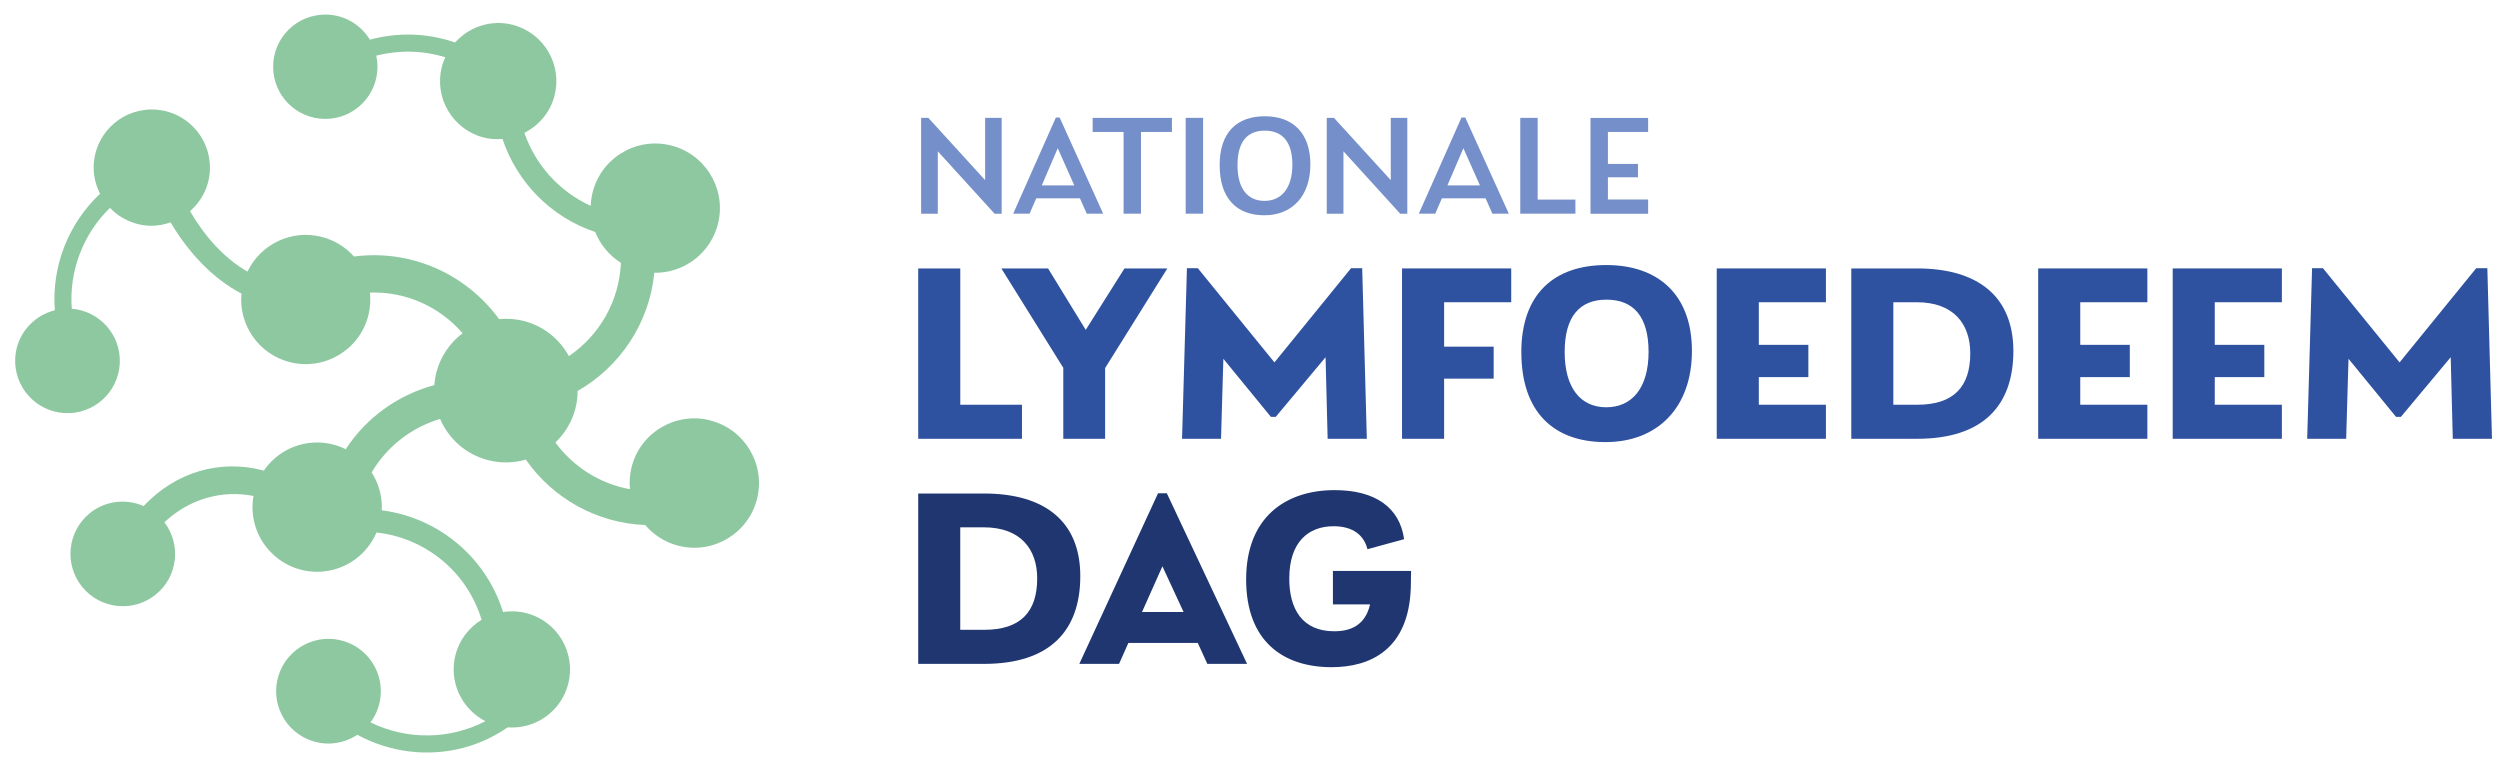 <?xml version="1.0" encoding="UTF-8"?>
<svg id="Laag_1" data-name="Laag 1" xmlns="http://www.w3.org/2000/svg" viewBox="0 0 686.2 213.24">
  <defs>
    <style>
      .cls-1 {
        fill: #748fc9;
      }

      .cls-1, .cls-2, .cls-3, .cls-4 {
        stroke-width: 0px;
      }

      .cls-2 {
        fill: #2f52a0;
      }

      .cls-3 {
        fill: #1f3671;
      }

      .cls-4 {
        fill: #8dc8a0;
      }
    </style>
  </defs>
  <g>
    <path class="cls-2" d="m263.58,111.09h16.93v9.35h-28.48v-46.76h11.55v37.41Z"/>
    <path class="cls-2" d="m320.41,73.68l-17.08,27.35v19.41h-11.48v-19.48l-17-27.28h12.82l10.34,16.86,10.63-16.86h11.76Z"/>
    <path class="cls-2" d="m375.18,120.44h-10.77l-.57-22.39-13.67,16.37h-1.34l-13.04-15.94-.64,21.96h-10.7l1.34-46.83h2.98l21.04,25.86,21.04-25.86h3.05l1.27,46.83Z"/>
    <path class="cls-2" d="m414.8,82.96h-18.42v12.19h13.6v8.78h-13.6v16.51h-11.55v-46.76h29.97v9.28Z"/>
    <path class="cls-2" d="m417.57,96.7c0-16.01,9-23.95,23.31-23.95s23.52,8.15,23.52,23.59-9.35,25.01-23.73,25.01-23.09-8.43-23.09-24.65Zm34.93-.14c0-9.71-4.18-14.31-11.55-14.31s-11.48,4.61-11.48,14.38,4.32,15.16,11.41,15.16,11.62-5.31,11.62-15.23Z"/>
    <path class="cls-2" d="m501.18,82.96h-18.42v11.69h13.6v8.86h-13.6v7.58h18.42v9.35h-29.97v-46.76h29.97v9.28Z"/>
    <path class="cls-2" d="m526.21,73.68c16.65,0,26.42,7.65,26.42,22.67s-8.36,24.09-26.42,24.09h-18.07v-46.76h18.07Zm.07,37.41c9.92,0,14.52-4.89,14.52-14.1,0-8.01-4.53-14.03-14.67-14.03h-6.45v28.13h6.59Z"/>
    <path class="cls-2" d="m589.41,82.96h-18.42v11.69h13.6v8.86h-13.6v7.58h18.42v9.35h-29.97v-46.76h29.97v9.28Z"/>
    <path class="cls-2" d="m626.33,82.96h-18.42v11.69h13.6v8.86h-13.6v7.58h18.42v9.35h-29.97v-46.76h29.97v9.28Z"/>
    <path class="cls-2" d="m684.01,120.44h-10.77l-.57-22.39-13.67,16.37h-1.34l-13.04-15.94-.64,21.96h-10.7l1.34-46.83h2.98l21.04,25.86,21.04-25.86h3.05l1.27,46.83Z"/>
    <path class="cls-3" d="m270.1,135.46c16.65,0,26.42,7.65,26.42,22.67s-8.36,24.09-26.42,24.09h-18.07v-46.76h18.07Zm.07,37.41c9.92,0,14.52-4.89,14.52-14.1,0-8.01-4.53-14.03-14.67-14.03h-6.45v28.13h6.59Z"/>
    <path class="cls-3" d="m331.39,182.22l-2.62-5.74h-19.06l-2.55,5.74h-10.91l21.61-46.83h2.41l22.03,46.83h-10.91Zm-17.93-14.24h11.41l-5.81-12.54-5.6,12.54Z"/>
    <path class="cls-3" d="m365.84,156.71h21.47l-.07,4.46c-.5,17.07-11.05,21.96-21.75,21.96-13.18,0-23.45-7.01-23.45-24.09s10.84-24.51,24.3-24.51c11.12,0,17.85,4.75,19.06,13.46l-10.06,2.76c-.92-3.76-3.9-6.31-9.28-6.31-6.94,0-12.18,4.32-12.18,14.38,0,8.22,3.47,14.45,12.33,14.45,4.53,0,8.5-1.63,9.85-7.37h-10.2v-9.21Z"/>
  </g>
  <path class="cls-4" d="m194.96,115.39c-9.49-2.43-19.16,3.29-21.59,12.78-.53,2.05-.65,4.11-.46,6.11-8.26-1.5-15.58-6.17-20.47-12.83,2.59-2.46,4.56-5.65,5.51-9.37.41-1.6.59-3.19.6-4.77,11.65-6.64,19.71-18.67,21.04-32.44,7.63.12,14.75-4.73,17.18-12.38,2.96-9.34-2.21-19.31-11.55-22.27-9.34-2.96-19.31,2.21-22.27,11.55-.5,1.57-.75,3.16-.8,4.73-8.63-3.91-15.18-11.24-18.22-20.04,3.96-2.01,7.09-5.58,8.28-10.22,2.19-8.54-2.96-17.24-11.5-19.43-5.96-1.53-11.95.57-15.8,4.85-7.61-2.64-15.77-2.84-23.39-.77-2.51-4.13-7.04-6.89-12.23-6.89-7.91,0-14.32,6.41-14.32,14.32s6.41,14.32,14.32,14.32,14.32-6.41,14.32-14.32c0-1.05-.12-2.07-.33-3.05,6.19-1.57,12.75-1.46,18.95.45-.38.83-.72,1.68-.95,2.6-2.19,8.54,2.96,17.24,11.5,19.43,1.73.44,3.45.51,5.14.39,3.96,11.84,13.27,21.46,25.46,25.54,1.37,3.44,3.81,6.42,7.04,8.46-.42,10.55-5.94,19.94-14.27,25.62-2.53-4.63-6.88-8.25-12.39-9.66-2.28-.58-4.56-.72-6.78-.51-8.87-12.22-23.96-19.26-39.82-17.18-2.27-2.54-5.29-4.47-8.83-5.38-8.35-2.14-16.83,2.03-20.4,9.52-6.27-3.55-11.73-9.63-15.77-16.59,3.33-2.92,5.47-7.16,5.47-11.93,0-8.82-7.14-15.97-15.95-15.98-8.82,0-15.97,7.14-15.98,15.95,0,2.6.67,5.02,1.77,7.18-8.67,8.13-13.36,19.89-12.42,31.98-5.94,1.49-10.5,6.63-10.87,13.06-.45,7.92,5.61,14.71,13.53,15.16,7.92.45,14.71-5.61,15.16-13.53.44-7.8-5.43-14.47-13.17-15.11-.79-10.41,3.15-20.53,10.47-27.68,2.9,3.01,6.96,4.91,11.47,4.91,1.82,0,3.55-.37,5.18-.93,4.91,8.32,11.67,15.49,19.45,19.53-.8,8.53,4.67,16.62,13.24,18.82,9.49,2.43,19.16-3.29,21.59-12.78.54-2.12.66-4.24.44-6.3,9.94-.35,19.21,3.95,25.43,11.16-3.44,2.6-6.06,6.32-7.21,10.82-.29,1.14-.46,2.29-.55,3.42-9.8,2.63-18.56,8.75-24.31,17.59-2.66-1.32-5.68-2-8.86-1.82-5.71.32-10.62,3.32-13.62,7.69-11.93-3.2-24.15.32-32.99,9.73-4.79-2.08-10.54-1.53-14.85,2.02-6.13,5.04-7.01,14.1-1.97,20.23,5.04,6.13,14.1,7.01,20.23,1.97,5.99-4.92,6.93-13.65,2.28-19.77,6.81-6.38,15.65-8.93,24.46-7.22-.23,1.31-.33,2.67-.25,4.06.55,9.78,8.92,17.27,18.71,16.72,6.96-.39,12.75-4.76,15.31-10.76,6.19.68,12.1,3.03,17.15,6.95,5.65,4.39,9.66,10.31,11.69,17.02-3.43,2.09-6.09,5.46-7.17,9.66-1.89,7.37,1.71,14.85,8.22,18.17-9.85,5.12-21.63,5.2-31.56.32.63-.85,1.2-1.77,1.64-2.78,3.19-7.27-.12-15.74-7.39-18.93-7.27-3.19-15.74.12-18.93,7.39-3.19,7.27.12,15.74,7.39,18.93,4.64,2.04,9.77,1.4,13.7-1.2,8.98,4.91,19.47,6.13,29.19,3.56,4.25-1.12,8.31-3.03,12.07-5.59,7.56.55,14.66-4.33,16.61-11.93,2.19-8.54-2.96-17.24-11.5-19.43-2.16-.55-4.32-.63-6.39-.31-2.44-7.79-7.15-14.67-13.73-19.78-5.77-4.48-12.5-7.22-19.56-8.13.03-.61.03-1.22,0-1.84-.18-3.16-1.18-6.07-2.77-8.56,4.28-7.26,11.08-12.39,18.79-14.68,2.33,5.42,7.04,9.75,13.2,11.32,3.52.9,7.06.78,10.32-.16,7.38,10.59,19.44,17.44,32.78,17.96,2.29,2.69,5.4,4.73,9.08,5.68,9.49,2.43,19.16-3.29,21.59-12.78,2.43-9.49-3.29-19.16-12.78-21.59Z"/>
  <g>
    <path class="cls-1" d="m270.4,32.36h4.54v26.3h-1.95l-15.58-17.13v17.13h-4.58v-26.3h1.99l15.58,17.09v-17.09Z"/>
    <path class="cls-1" d="m298.29,58.65l-1.87-4.22h-11.99l-1.83,4.22h-4.5l11.71-26.38h1.04l11.95,26.38h-4.5Zm-12.35-7.77h8.93l-4.54-10.2-4.38,10.2Z"/>
    <path class="cls-1" d="m321.67,32.36v3.86h-8.49v22.43h-4.78v-22.43h-8.49v-3.86h21.76Z"/>
    <path class="cls-1" d="m325.45,58.65v-26.3h4.78v26.3h-4.78Z"/>
    <path class="cls-1" d="m334.77,45.34c0-8.97,4.7-13.43,12.39-13.43s12.51,4.58,12.51,13.23-4.98,13.95-12.63,13.95-12.27-4.7-12.27-13.75Zm19.96-.12c0-6.34-2.79-9.36-7.57-9.36s-7.49,2.99-7.49,9.48,2.83,9.8,7.41,9.8,7.65-3.43,7.65-9.92Z"/>
    <path class="cls-1" d="m381.74,32.36h4.54v26.3h-1.95l-15.58-17.13v17.13h-4.58v-26.3h1.99l15.58,17.09v-17.09Z"/>
    <path class="cls-1" d="m409.63,58.65l-1.87-4.22h-11.99l-1.83,4.22h-4.5l11.71-26.38h1.04l11.95,26.38h-4.5Zm-12.35-7.77h8.93l-4.54-10.2-4.38,10.2Z"/>
    <path class="cls-1" d="m422.06,54.79h10.36v3.86h-15.14v-26.3h4.78v22.43Z"/>
    <path class="cls-1" d="m452.38,36.22h-11.04v8.77h8.25v3.67h-8.25v6.1h11.04v3.91h-15.82v-26.3h15.82v3.86Z"/>
  </g>
</svg>